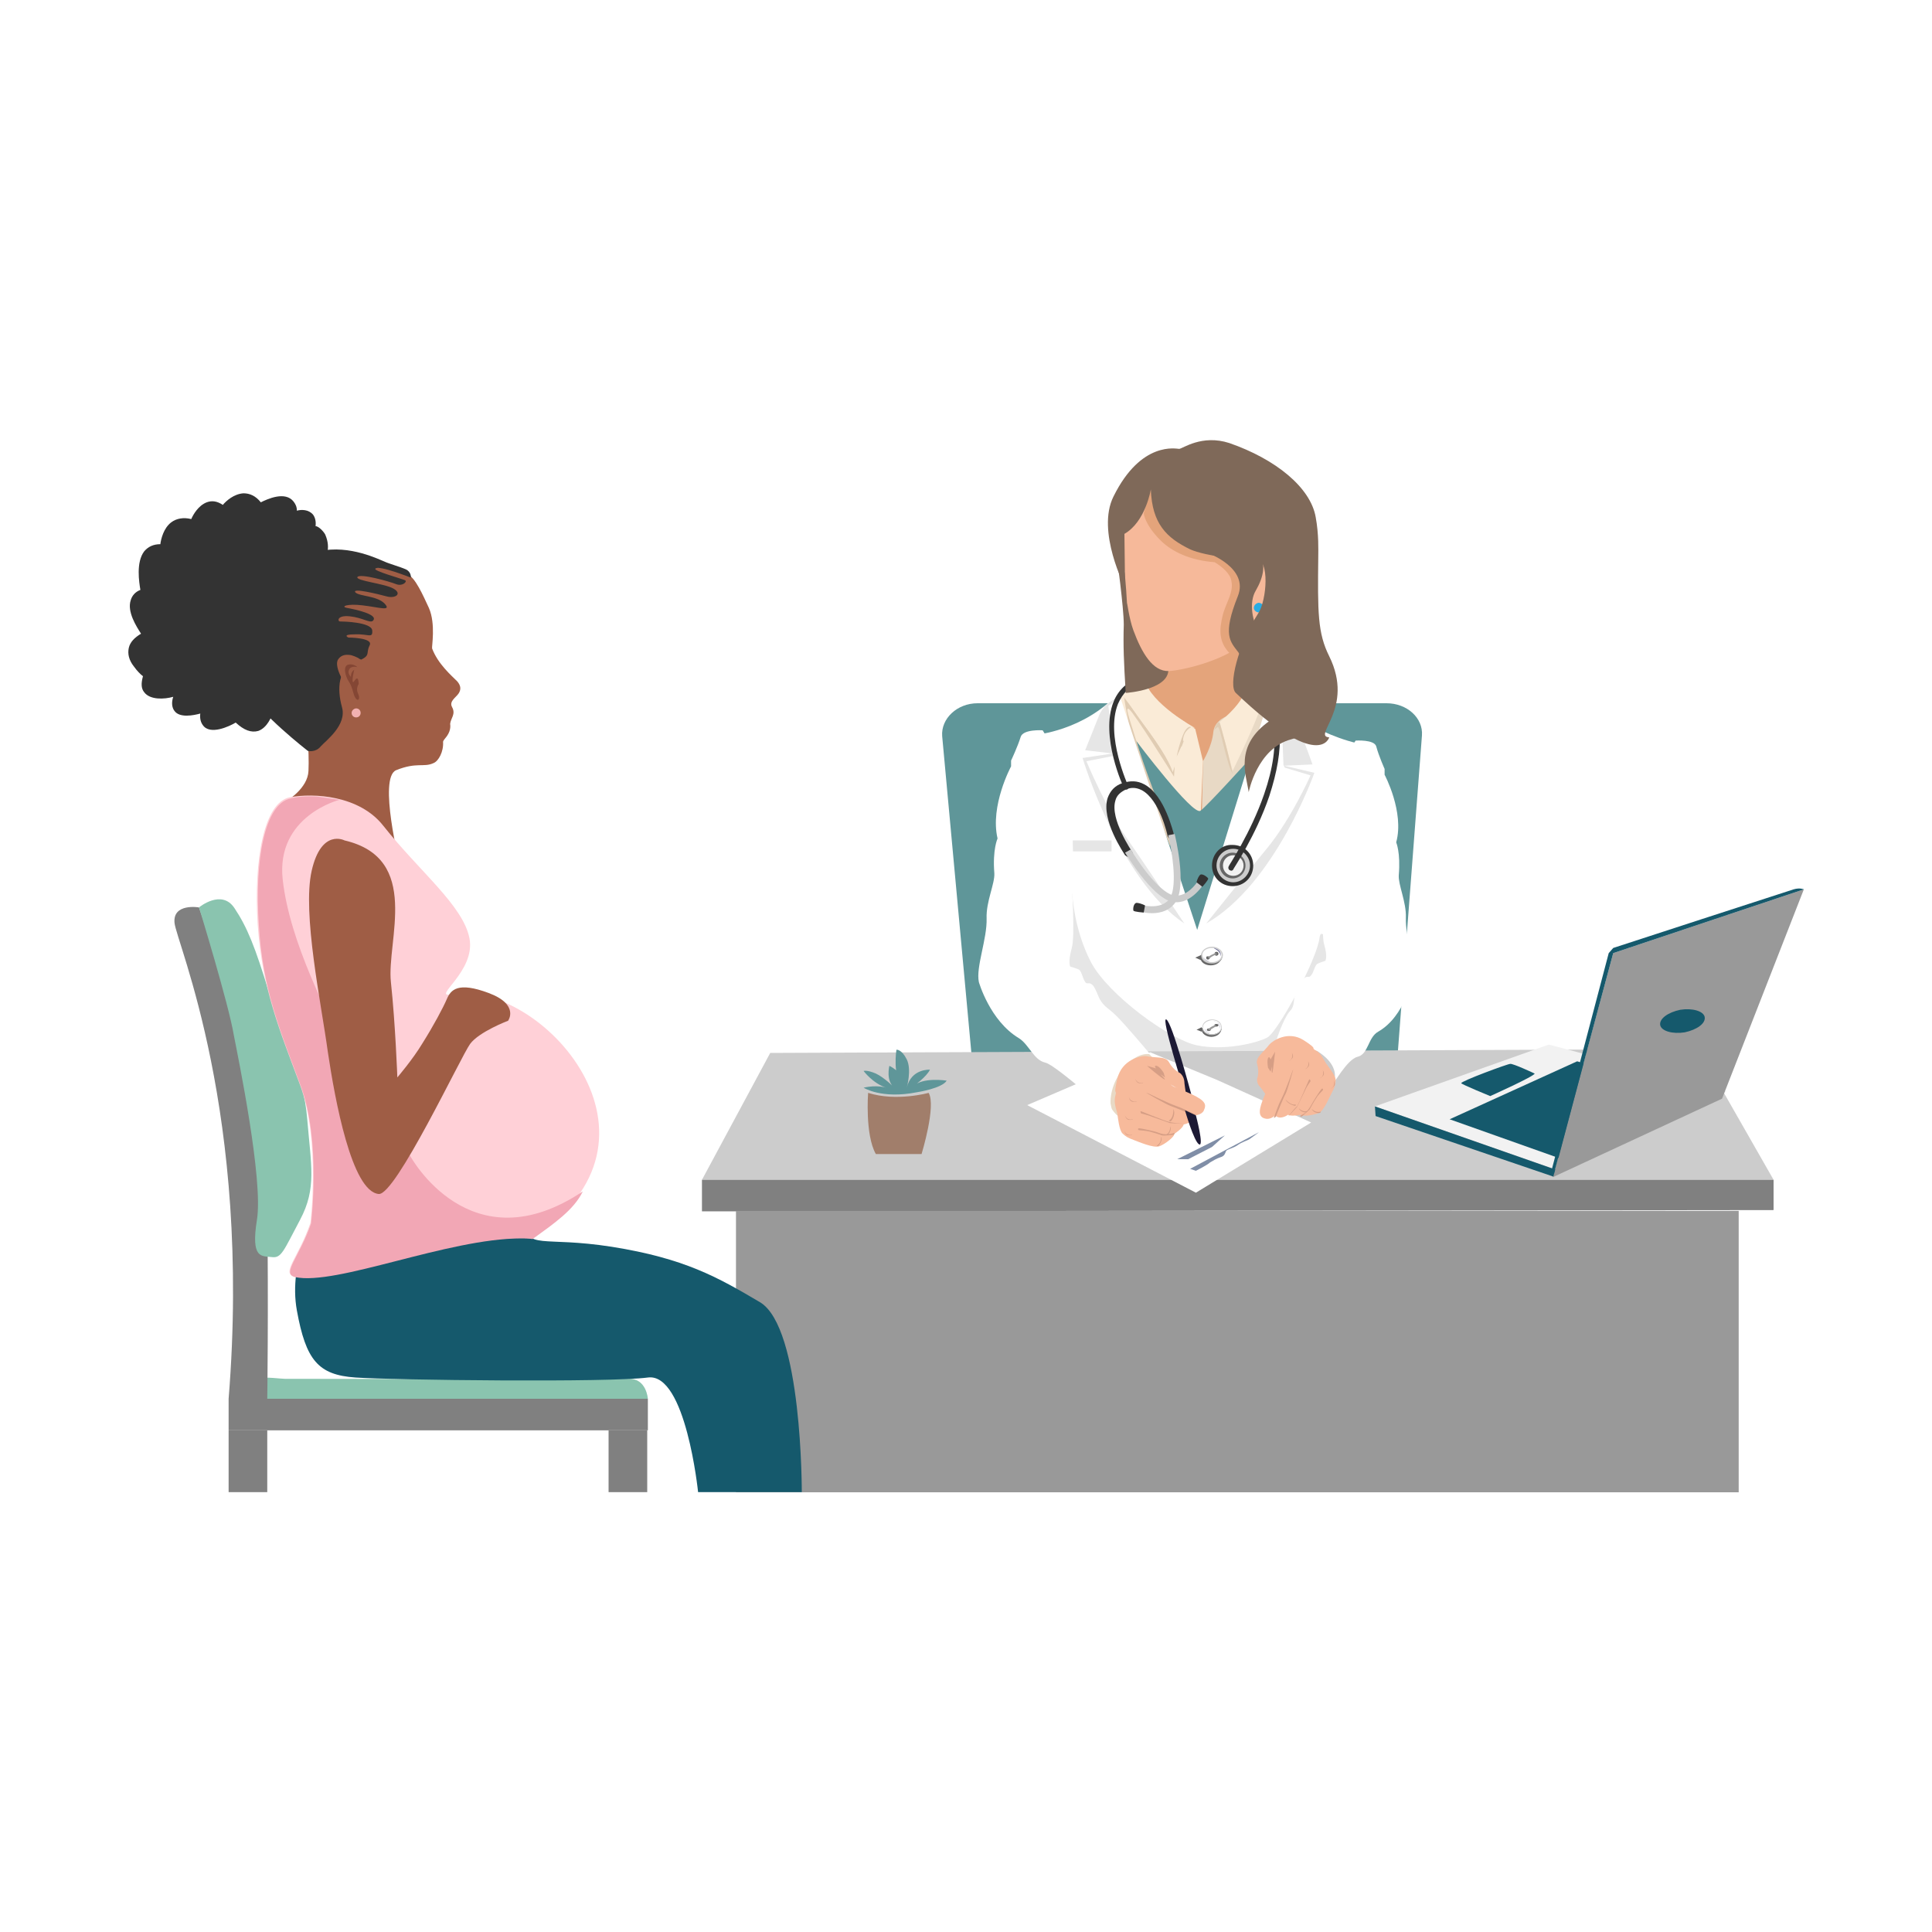 <svg xmlns="http://www.w3.org/2000/svg" xmlns:xlink="http://www.w3.org/1999/xlink" id="Layer_1" x="0px" y="0px" viewBox="0 0 300 300" style="enable-background:new 0 0 300 300;" xml:space="preserve"><style type="text/css">	.st0{fill-rule:evenodd;clip-rule:evenodd;fill:#5F9699;}	.st1{fill-rule:evenodd;clip-rule:evenodd;fill:#E4A47B;}	.st2{fill-rule:evenodd;clip-rule:evenodd;fill:#E8D9C5;}	.st3{fill-rule:evenodd;clip-rule:evenodd;fill:#FAEBD7;}	.st4{fill:#E0CCB3;}	.st5{fill-rule:evenodd;clip-rule:evenodd;fill:#E0CCB3;}	.st6{fill:#FFFFFF;}	.st7{fill:#E6E6E6;}	.st8{fill:#666666;}	.st9{fill:#808080;}	.st10{fill:#CCCCCC;}	.st11{fill:#999999;}	.st12{fill:#64648E;}	.st13{fill-rule:evenodd;clip-rule:evenodd;fill:#333333;}	.st14{fill-rule:evenodd;clip-rule:evenodd;fill:#CCCCCC;}	.st15{fill-rule:evenodd;clip-rule:evenodd;fill:#666666;}	.st16{fill-rule:evenodd;clip-rule:evenodd;fill:#F2F2F2;}	.st17{fill:#333333;}	.st18{fill:#7F6959;}	.st19{fill:#F6B99A;}	.st20{fill-rule:evenodd;clip-rule:evenodd;fill:#F6B99A;}	.st21{fill-rule:evenodd;clip-rule:evenodd;fill:#29ABE2;}	.st22{fill:#0C0C19;}	.st23{fill:#191938;}	.st24{fill:#B3B3B3;}	.st25{fill-rule:evenodd;clip-rule:evenodd;fill:#808080;}	.st26{fill-rule:evenodd;clip-rule:evenodd;fill:#FFFFFF;}	.st27{fill:#808EA7;}	.st28{fill:#E8D9C5;}	.st29{fill-rule:evenodd;clip-rule:evenodd;fill:#A17E6B;}	.st30{fill:#5F9699;}	.st31{fill:#F7BA9B;}	.st32{fill:#D69E85;}	.st33{fill:#1C1934;}	.st34{fill-rule:evenodd;clip-rule:evenodd;fill:#8AC4AF;}	.st35{fill:#F2F2F2;}	.st36{fill:#15596C;}	.st37{fill:#9F5D45;}	.st38{fill-rule:evenodd;clip-rule:evenodd;fill:#844634;}	.st39{fill-rule:evenodd;clip-rule:evenodd;fill:#F2B1B1;}	.st40{fill:#FFD0D7;}	.st41{fill:#F2A7B5;}</style><g>	<path class="st0" d="M151.8,109.2h63.5c3.2,0,5.7,2.3,5.5,5l-3.8,49.9l-66.1,0.1l-4.6-49.9C146.1,111.6,148.6,109.2,151.8,109.2z"></path>	<g>		<path class="st1" d="M178.9,105c0,0,13.1-7.1,15.3-3.2s-9.8,31.5-9.8,31.5s-5.4-6.2-8-25.5C176.3,107.7,178.7,106.1,178.9,105z"></path>		<g>			<g>				<path class="st2" d="M190.8,111.1c0,0-2.2,0.6-2.4,2.6c-0.2,2.2-1.6,4.5-1.6,4.5l-0.6,29.2c0,0,6.4-7.4,8.4-13      c2.1-5.8,5.6-23.5,5.6-23.5l-4.3-3.3L190.8,111.1z"></path>			</g>			<g>				<g>					<path class="st3" d="M193.6,105.7c0,0,0.7,2.4-4.2,6.4c0,0,1.4,5.3,2,7.6c0,0,5.8-11.7,4.7-12.2       C194.9,107.1,194,105.3,193.6,105.7z"></path>				</g>			</g>			<path class="st4" d="M188.5,113.4c0,0,0.4-0.4,0.6-0.5c0.4-0.1,1.2,5.2,2.3,7.3c0,0-0.6-3-1.4-5.8c-0.4-1.4-0.6-2.5-0.9-2.2     C188.8,112.5,188.5,113.4,188.5,113.4z"></path>			<g>				<polygon class="st3" points="185.6,145.7 186.8,118.2 185.6,113.2 176.1,106.9 171.1,110.2     "></polygon>			</g>			<path class="st0" d="M194.2,117.7c0,0-6.7,7.4-7.8,8.2c-1.2,0.8-10-10.9-10-10.9s6.2,21.1,6.9,22.6c0.7,1.6,2.4,8,2.4,8     S191.4,127.4,194.2,117.7z"></path>			<path class="st5" d="M183.7,114.9c0,0.1,0,0.1,0.1,0.2c-0.1,0.3-0.2,0.5-0.3,0.8c-0.1,0-0.1,0.1-0.1,0.1l-0.7,1.5     c0,0,0.3-1.8,0.5-2.3c1-2.9,1.8-2.3,1.8-2.3S183.8,113.4,183.7,114.9z"></path>			<path class="st5" d="M178.2,113.3c3.3,4.4,3.9,6.6,3.9,6.6l0.3-0.9l-0.1,1.6c0,0-6.3-10.1-7-10.5c-0.6-0.3-0.1,0.9,1.1,4.8     c1.1,3.7,4.1,11.9,4.8,12.7c0.1,0.8,0.3,1.7,0.7,2.5c-0.1,0.8-0.2,1.3-0.2,1.3s-3.6-9.1-5-13.6c-1.5-4.5-2.2-9.9-2.2-9.9     S175.7,110,178.2,113.3z"></path>			<g>				<g>					<path class="st3" d="M177.7,105.5c0,0-0.5-0.2-0.8-0.1c-0.4,0.2-1.8,2.4-2.8,2.3c0,0,8.3,10.8,8,12.2c0,0,1.6-7.8,2.7-7.1       c0.6,0.3,0.7,0.2,0.7,0.2S178.7,109.3,177.7,105.5z"></path>				</g>			</g>		</g>		<g>			<path class="st6" d="M197.1,108.2c0,0,6,5.4,13.6,7.2c0,0-4.7,14.1-3.9,45l1.7,24l-2.7,0.6l-19.8-0.5l-0.4-38.9l0.4,38.9     c0,0-17.5,0.3-22.5-2.2l1-29.6l-1.1-12.6c0,0,2.3-19.6-2.6-26c0,0,7.4-0.6,12.8-6.4l0.2,0.1l12.1,36.6L197.1,108.2z"></path>		</g>		<path class="st7" d="M173.2,108.5c0,0-1.7,0.7-2.5,2.5c-0.5,1.3-2.2,5.5-2.2,5.5l4.3,0.5l-4.7,0.7c0,0,5.6,18.8,15.8,25.7    c0,0-6.1-9.2-8.7-12.9c-3.5-5-6.5-12.3-6.5-12.3l4.1-0.8l0.2-0.3l-0.9-7.5c0,0,0.3-0.2,0.5-0.3    C172.8,108.9,173.2,108.5,173.2,108.5z"></path>		<path class="st7" d="M197.6,109.2c0,0,0.7,0.3,1.3,0.8c1.2,0.9,2.1,2,2.6,2.9c0.7,1.2,2.3,5.8,2.3,5.8l-4.4,0.2l4.7,1.1    c0,0-6.1,17.3-16.8,23.4c0,0,6.4-8,9.3-11.5c3.9-4.7,6.9-11.5,6.9-11.5l-4-1.2l-0.2-0.4l-0.3-7.5l0-0.6c0,0-0.4-0.3-0.4-0.4    C198.1,109.9,197.6,109.2,197.6,109.2z"></path>		<g>			<g>				<g>					<path class="st8" d="M186.4,148.7c0,0.7,0.7,1.2,1.6,1.2c0.9,0,1.6-0.5,1.6-1.2s-0.7-1.2-1.6-1.2c-0.7,0-1.3,0.3-1.5,0.8       C186.4,148.4,186.4,148.6,186.4,148.7z"></path>					<g>						<path class="st9" d="M186.6,148.5c0,0.7,0.7,1.2,1.6,1.2c0.9,0,1.6-0.5,1.6-1.2c0-0.7-0.7-1.2-1.6-1.2        C187.3,147.3,186.6,147.9,186.6,148.5z"></path>						<g>							<path class="st6" d="M186.6,148.3c0,0.7,0.7,1.2,1.6,1.2c0.9,0,1.6-0.5,1.6-1.2c0-0.7-0.7-1.2-1.6-1.2         C187.3,147.1,186.6,147.7,186.6,148.3z"></path>							<path class="st10" d="M186.5,148.3c0-0.7,0.8-1.3,1.7-1.3c0.9,0,1.7,0.6,1.7,1.3c0,0.7-0.8,1.3-1.7,1.3         C187.2,149.6,186.5,149.1,186.5,148.3z M186.7,148.3c0,0.6,0.7,1.1,1.5,1.1c0.8,0,1.5-0.5,1.5-1.1c0-0.6-0.7-1.1-1.5-1.1         C187.3,147.2,186.7,147.7,186.7,148.3z"></path>						</g>						<g>							<path class="st8" d="M187.6,148.5C187.6,148.5,187.7,148.5,187.6,148.5c0.2,0,0.3,0.1,0.3,0.1c0,0,0,0.1,0,0.1         c0,0.1-0.2,0.3-0.3,0.3c-0.2,0-0.3-0.1-0.3-0.3S187.4,148.5,187.6,148.5z"></path>							<path class="st8" d="M188.9,147.8c0.2,0,0.3,0.1,0.3,0.3s-0.2,0.3-0.3,0.3c-0.2,0-0.3-0.1-0.3-0.3S188.7,147.8,188.9,147.8z"></path>						</g>					</g>					<path class="st11" d="M189,148.2c0,0-0.1-0.2-0.3-0.2c-0.2,0.1-1,0.4-1.1,0.7c0,0,0.1,0.2,0.2,0.1       C187.8,148.8,188.6,148.2,189,148.2z"></path>				</g>				<polygon class="st8" points="185.6,148.7 186.5,149.1 186.5,148.3     "></polygon>			</g>			<g>				<path class="st12" d="M189.5,148.5c0,0,0.4-0.9-1-1.3C188.4,147.3,189.6,147.6,189.5,148.5z"></path>				<path class="st12" d="M186.8,148.4c0,0,0.2,0.7,1,0.9C187.8,149.3,187.1,149.3,186.8,148.4z"></path>			</g>		</g>		<g>			<g>				<g>					<path class="st8" d="M186.6,159.9c0,0.6,0.7,1.1,1.5,1.1c0.8,0,1.5-0.5,1.5-1.1c0-0.6-0.7-1.1-1.5-1.1c-0.6,0-1.2,0.3-1.4,0.8       C186.6,159.6,186.6,159.7,186.6,159.9z"></path>					<g>						<path class="st9" d="M186.7,159.7c0,0.6,0.7,1.1,1.5,1.1c0.8,0,1.5-0.5,1.5-1.1c0-0.6-0.7-1.1-1.5-1.1        C187.4,158.6,186.7,159.1,186.7,159.7z"></path>						<g>							<path class="st6" d="M186.7,159.5c0,0.6,0.7,1.1,1.5,1.1c0.8,0,1.5-0.5,1.5-1.1c0-0.6-0.7-1.1-1.5-1.1         C187.4,158.4,186.7,158.9,186.7,159.5z"></path>							<path class="st10" d="M186.7,159.5c0-0.7,0.7-1.2,1.5-1.2c0.9,0,1.5,0.5,1.5,1.2c0,0.7-0.7,1.2-1.5,1.2         C187.3,160.7,186.7,160.2,186.7,159.5z M186.8,159.5c0,0.6,0.6,1.1,1.4,1.1c0.8,0,1.4-0.5,1.4-1.1c0-0.6-0.6-1.1-1.4-1.1         C187.4,158.5,186.8,158.9,186.8,159.5z"></path>						</g>						<g>							<path class="st8" d="M187.7,159.7C187.7,159.7,187.7,159.7,187.7,159.7c0.2,0,0.2,0.1,0.3,0.1c0,0,0,0.1,0,0.1         c0,0.1-0.1,0.2-0.3,0.2c-0.2,0-0.3-0.1-0.3-0.2C187.4,159.8,187.5,159.7,187.7,159.7z"></path>							<path class="st8" d="M188.9,159c0.2,0,0.3,0.1,0.3,0.2c0,0.1-0.1,0.2-0.3,0.2c-0.2,0-0.3-0.1-0.3-0.2         C188.5,159.1,188.7,159,188.9,159z"></path>						</g>					</g>					<path class="st11" d="M188.9,159.4c0,0-0.1-0.2-0.2-0.2c-0.2,0-1,0.4-1.1,0.7c0,0,0.1,0.2,0.1,0.1       C187.9,160,188.6,159.4,188.9,159.4z"></path>				</g>				<polygon class="st8" points="185.8,159.9 186.6,160.2 186.6,159.5     "></polygon>			</g>			<g>				<path class="st12" d="M189.4,159.7c0,0,0.3-0.8-1-1.2C188.5,158.5,189.5,158.8,189.4,159.7z"></path>				<path class="st12" d="M187,159.6c0,0,0.2,0.7,0.9,0.8C187.9,160.4,187.2,160.4,187,159.6z"></path>			</g>		</g>		<rect x="163.9" y="130.5" class="st7" width="8.7" height="1.7"></rect>		<g>			<g>				<path class="st13" d="M188.2,134.4c0,1.8,1.4,3.2,3.2,3.2c1.8,0,3.2-1.4,3.2-3.2c0-1.8-1.4-3.2-3.2-3.2      C189.6,131.1,188.2,132.6,188.2,134.4z"></path>				<path class="st14" d="M188.9,134.4c0,1.4,1.2,2.6,2.6,2.6s2.6-1.2,2.6-2.6c0-1.4-1.2-2.6-2.6-2.6S188.9,132.9,188.9,134.4z"></path>				<path class="st15" d="M189.4,134.4c0,1.1,0.9,2,2,2c1.1,0,2-0.9,2-2s-0.9-2-2-2C190.3,132.4,189.4,133.3,189.4,134.4z"></path>				<path class="st16" d="M189.9,134.4c0,0.9,0.7,1.6,1.6,1.6c0.9,0,1.6-0.7,1.6-1.6c0-0.9-0.7-1.6-1.6-1.6      C190.6,132.8,189.9,133.5,189.9,134.4z"></path>			</g>			<path class="st17" d="M191.2,135.2c0.1,0,0.3-0.1,0.3-0.2c0-0.1,3.5-5.2,5.6-11.4c1.2-3.7,1.8-7,1.6-9.9     c-0.3-3.7-1.7-6.6-4.2-8.8c-0.2-0.1-0.4-0.1-0.6,0c-0.1,0.2-0.1,0.4,0,0.6c4.3,3.8,5.2,9.7,2.4,17.8c-2.1,6.1-5.5,11.1-5.5,11.2     c-0.1,0.2-0.1,0.4,0.1,0.6C191.1,135.2,191.2,135.2,191.2,135.2z"></path>			<path class="st17" d="M174.8,122.6c0.1,0,0.1,0,0.2,0c0.2-0.1,0.3-0.3,0.2-0.5c0-0.1-3.6-7.8-1.6-12.8c0.7-1.6,1.8-2.8,3.6-3.5     c0.2-0.1,0.3-0.3,0.2-0.5c-0.1-0.2-0.3-0.3-0.5-0.2c-1.9,0.8-3.3,2.1-4,3.9c-2.1,5.3,1.5,13.2,1.7,13.5     C174.5,122.5,174.6,122.6,174.8,122.6z"></path>			<g>				<path class="st17" d="M175.4,133.1c0.1,0,0.2,0,0.3-0.1c0.2-0.2,0.3-0.5,0.1-0.7c0-0.1-3.5-5.1-2.6-8c0.2-0.8,0.8-1.3,1.6-1.7      c0.9-0.4,1.7-0.3,2.5,0.1c2.8,1.5,4,7,4,7.1c0.1,0.3,0.3,0.5,0.6,0.4c0.3-0.1,0.5-0.3,0.4-0.6c-0.1-0.2-1.4-6.1-4.6-7.8      c-1.1-0.6-2.2-0.6-3.4-0.2c-1.2,0.4-1.9,1.2-2.3,2.3c-1.1,3.4,2.6,8.7,2.7,8.9C175.1,133.1,175.3,133.1,175.4,133.1z"></path>				<g>					<path class="st10" d="M178.9,141.8c1.3,0,2.8-0.4,3.7-1.8c1.7-2.7-0.1-10.1-0.2-10.5l-1,0.2c0.5,2,1.5,7.7,0.3,9.7       c-1.3,2.2-5,1-5,1l-0.3,1C176.5,141.4,177.6,141.8,178.9,141.8z"></path>					<path class="st13" d="M177.8,140.6l-0.2,1.1c0,0-1.5-0.1-1.6-0.3c-0.1-0.2,0-1.3,0.6-1.2C177.3,140.3,177.8,140.6,177.8,140.6z       "></path>				</g>				<g>					<path class="st10" d="M182.7,140.1c2.7,0,4.5-3.3,4.6-3.4l-0.9-0.5c0,0-1.8,3.4-4.3,2.8c-2.2-0.6-5.5-5.3-6.5-7.1l-0.9,0.5       c0.2,0.3,4.1,6.8,7.2,7.6C182.2,140,182.4,140.1,182.7,140.1z"></path>					<path class="st13" d="M185.8,137l0.9,0.7c0,0,1-1.1,0.9-1.3c-0.1-0.2-1-0.9-1.3-0.5C185.9,136.4,185.8,137,185.8,137z"></path>				</g>			</g>		</g>		<g>			<path class="st18" d="M173.4,86.3c0,0,1.1,8,1.1,10.7c-0.1,3.2,0,5.7,0.3,10.6c0,0,7.7-0.5,6.5-4.4     C179.9,99.3,173.4,86.3,173.4,86.3z"></path>			<path class="st19" d="M195.3,85.6c0,0,1.4,4.6,0.6,8.4c-0.3,1.3-1.6,4.4-2.2,5.2c-2.5,3.1-9.9,4.9-12.2,5     c-2.5,0.1-4.2-2.8-5.5-6.3c-0.7-1.9-1-4.6-1-4.2c-0.3-5.8-1-9.5-1-10.7c0-1.2-0.4-9.7,10.4-10.2     C194.8,72.3,195.2,81.4,195.3,85.6z"></path>			<g>				<g>					<path class="st20" d="M194.7,87.2c0.9-0.9,3.4,0,2.5,2.1c-1.1,2.6-0.5,5.2-1.8,5.2C194,94.5,192.8,87.8,194.7,87.2z"></path>				</g>			</g>			<path class="st21" d="M194.7,94.4c0,0.4,0.4,0.7,0.8,0.7c0.4,0,0.7-0.4,0.7-0.8c0-0.4-0.4-0.7-0.8-0.7     C195,93.7,194.7,94,194.7,94.4z"></path>			<path class="st1" d="M178.7,76c1,5.2,17.1,10.9,17.1,10.9c-1.6,0.2-3.1,0.4-4.4,0.4c0.8,0.7,1.5,1.6,1.9,2.7     c0.7,2.1-1.3,5.2-1.8,6.7c-0.5,1.4,1.5,4.2,1.5,4.2l-0.3,1.8c-4.1-2.2-3.2-5.4-2.9-6.9c0.5-2.3,2-3.9,1.3-6     c-0.4-1.1-1.8-2.1-2.5-2.5c-3.8-0.3-6.6-1.6-8.4-3.4c-2.5-2.5-2.6-4.2-2.6-4.2L178.7,76z"></path>			<path class="st18" d="M197.2,111.9c2.6-1.8-2.1-2.3-3.3-4c-1.6-2.3-0.5-5.1-1.6-6.6c-1.3-1.7-2.5-2.7-0.1-8.7     c1.8-4.4-4.6-6.7-4.6-6.7s4.6-1.9,7-0.5c2.5,1.5,1.5,4.4,0.4,6.3c-1.1,1.8-0.6,5,0.8,6.9c1.4,1.9,2.5,4.7,2.9,6.3     c0.5,1.7,7.1,8.6,1.8,9.9c-5.3,1.4-6.6,8.2-6.6,8.2C193.5,120.3,191.6,115.8,197.2,111.9z"></path>			<path class="st18" d="M178.7,76c0,0-0.8,5-4.1,6.9l0.1,8.3c0,0-4.5-8.7-1.8-14.1c4.3-8.7,9.8-7.4,10.2-7.4c0.5,0,3.5-2.3,7.8-0.9     c7.2,2.5,12.6,6.9,13.4,11.5c0.5,2.7,0.4,5.1,0.4,6.1c-0.1,8.7-0.1,11.9,1.7,15.5c4,8.1-2.7,12.4,0,12.6c0,0-1.5,5.5-14.5-6.9     c-1.2-1.1,0.3-7.4,3.5-12.4c1.3-2,1.8-8.4-0.4-8.4c-2.4,0.1-7.7-0.4-10.2-1.5C181.1,83.5,178.9,81.3,178.7,76z"></path>		</g>		<path class="st7" d="M166.5,138.7c0,0,0.2,5.5,2.9,10.7c2.7,5.1,12.2,12,16.4,12.9s9.3-0.3,11-1.2c1.7-1,7.7-12.1,8.1-15.5    c0.4-3.5,6,9.5,1.7,12.8s-11.4,7-11.4,7l-20.6-1.7c0,0-9.3-10-9.4-12.6S166.5,138.7,166.5,138.7z"></path>	</g>	<g>		<g>			<g>				<path class="st8" d="M192.7,170.1c0,0.6,0.7,1.1,1.5,1.1c0.8,0,1.5-0.5,1.5-1.1c0-0.6-0.7-1.1-1.5-1.1c-0.6,0-1.2,0.3-1.4,0.8      C192.7,169.8,192.7,169.9,192.7,170.1z"></path>				<g>					<path class="st9" d="M192.9,169.9c0,0.6,0.7,1.1,1.5,1.1c0.8,0,1.5-0.5,1.5-1.1c0-0.6-0.7-1.1-1.5-1.1       C193.5,168.8,192.9,169.3,192.9,169.9z"></path>					<g>						<path class="st6" d="M192.9,169.7c0,0.6,0.7,1.1,1.5,1.1c0.8,0,1.5-0.5,1.5-1.1s-0.7-1.1-1.5-1.1        C193.5,168.6,192.9,169.1,192.9,169.7z"></path>						<path class="st10" d="M192.8,169.7c0-0.7,0.7-1.2,1.5-1.2c0.9,0,1.5,0.5,1.5,1.2c0,0.7-0.7,1.2-1.5,1.2        C193.5,170.9,192.8,170.4,192.8,169.7z M193,169.7c0,0.6,0.6,1.1,1.4,1.1c0.8,0,1.4-0.5,1.4-1.1c0-0.6-0.6-1.1-1.4-1.1        C193.6,168.7,193,169.2,193,169.7z"></path>					</g>					<path class="st22" d="M193.5,170.1c0,0.1,0.1,0.2,0.3,0.2s0.3-0.1,0.3-0.2c0-0.1-0.1-0.2-0.3-0.2S193.5,170,193.5,170.1z"></path>					<path class="st23" d="M193.7,170.1c0,0.1,0.1,0.2,0.2,0.2c0.1,0,0.2-0.1,0.2-0.2c0-0.1-0.1-0.2-0.2-0.2       C193.8,169.9,193.7,170,193.7,170.1z"></path>					<path class="st22" d="M194.7,169.5c0,0.1,0.1,0.2,0.3,0.2c0.2,0,0.3-0.1,0.3-0.2c0-0.1-0.1-0.2-0.3-0.2       C194.8,169.2,194.7,169.3,194.7,169.5z"></path>					<path class="st23" d="M194.8,169.5c0,0.1,0.1,0.2,0.3,0.2c0.1,0,0.3-0.1,0.3-0.2c0-0.1-0.1-0.2-0.3-0.2       C194.9,169.3,194.8,169.4,194.8,169.5z"></path>				</g>				<path class="st11" d="M195.1,169.6c0,0-0.1-0.2-0.2-0.2c-0.2,0-1,0.4-1.1,0.7c0,0,0.1,0.2,0.1,0.1      C194,170.2,194.7,169.6,195.1,169.6z"></path>			</g>			<polygon class="st8" points="192,170.1 192.8,170.4 192.8,169.7    "></polygon>		</g>		<g>			<path class="st12" d="M195.6,169.9c0,0,0.3-0.8-1-1.2C194.6,168.8,195.7,169,195.6,169.9z"></path>			<path class="st12" d="M193.1,169.8c0,0,0.2,0.7,0.9,0.8C194,170.7,193.3,170.6,193.1,169.8z"></path>		</g>	</g>	<g>		<g>			<g>				<path class="st8" d="M192.9,179c0,0.6,0.7,1.1,1.5,1.1c0.8,0,1.5-0.5,1.5-1.1c0-0.6-0.7-1.1-1.5-1.1c-0.6,0-1.2,0.3-1.4,0.8      C192.9,178.7,192.9,178.8,192.9,179z"></path>				<g>					<path class="st9" d="M193,178.8c0,0.6,0.7,1.1,1.5,1.1c0.8,0,1.5-0.5,1.5-1.1c0-0.6-0.7-1.1-1.5-1.1       C193.7,177.7,193,178.2,193,178.8z"></path>					<g>						<path class="st6" d="M193,178.6c0,0.6,0.7,1.1,1.5,1.1c0.8,0,1.5-0.5,1.5-1.1c0-0.6-0.7-1.1-1.5-1.1        C193.7,177.5,193,178,193,178.6z"></path>						<path class="st10" d="M193,178.6c0-0.7,0.7-1.2,1.5-1.2c0.9,0,1.5,0.5,1.5,1.2c0,0.7-0.7,1.2-1.5,1.2        C193.7,179.8,193,179.3,193,178.6z M193.1,178.6c0,0.6,0.6,1.1,1.4,1.1c0.8,0,1.4-0.5,1.4-1.1c0-0.6-0.6-1.1-1.4-1.1        C193.7,177.6,193.1,178,193.1,178.6z"></path>					</g>					<path class="st22" d="M193.7,179c0,0.1,0.1,0.2,0.3,0.2c0.2,0,0.3-0.1,0.3-0.2c0-0.1-0.1-0.2-0.3-0.2       C193.8,178.8,193.7,178.9,193.7,179z"></path>					<path class="st23" d="M193.8,179c0,0.1,0.1,0.2,0.2,0.2c0.1,0,0.2-0.1,0.2-0.2c0-0.1-0.1-0.2-0.2-0.2       C193.9,178.8,193.8,178.9,193.8,179z"></path>					<path class="st22" d="M194.8,178.4c0,0.1,0.1,0.2,0.3,0.2c0.2,0,0.3-0.1,0.3-0.2c0-0.1-0.1-0.2-0.3-0.2       C195,178.1,194.8,178.2,194.8,178.4z"></path>					<path class="st23" d="M194.9,178.4c0,0.1,0.1,0.2,0.3,0.2c0.1,0,0.3-0.1,0.3-0.2c0-0.1-0.1-0.2-0.3-0.2       C195.1,178.2,194.9,178.3,194.9,178.4z"></path>				</g>				<path class="st11" d="M195.2,178.5c0,0-0.1-0.2-0.2-0.2c-0.2,0-1,0.4-1.1,0.7c0,0,0.1,0.2,0.1,0.1      C194.2,179.1,194.9,178.5,195.2,178.5z"></path>			</g>			<polygon class="st8" points="192.1,179 192.9,179.3 192.9,178.6    "></polygon>		</g>		<g>			<path class="st12" d="M195.7,178.8c0,0,0.3-0.8-1-1.2C194.8,177.6,195.9,177.9,195.7,178.8z"></path>			<path class="st12" d="M193.3,178.7c0,0,0.2,0.7,0.9,0.8C194.2,179.5,193.5,179.5,193.3,178.7z"></path>		</g>	</g>	<rect x="202.2" y="166.7" class="st24" width="11.7" height="1.8"></rect>	<g>		<polygon class="st14" points="109,183.2 275.4,183.2 263.8,162.9 119.6,163.5   "></polygon>		<polygon class="st25" points="109,188.1 275.4,187.9 275.4,183.2 109,183.2   "></polygon>					<rect x="114.3" y="188" transform="matrix(-1 -1.224647e-16 1.224647e-16 -1 384.283 419.723)" class="st11" width="155.7" height="43.7"></rect>	</g>	<g>		<polygon class="st26" points="189,167.7 203.6,174.3 185.7,185.2 159.5,171.6 178.6,163.4   "></polygon>		<polygon class="st27" points="184.5,180 188.2,178.1 190.2,176.3 182.8,180   "></polygon>		<path class="st27" d="M185.7,181.8l-0.9-0.3l10.7-5.7c0,0-1.2,0.9-1.5,1.1c-0.3,0.2-1.1,0.4-1.8,0.9c-0.7,0.5-1.5,0.6-1.8,0.9    c-0.2,0.4-0.2,0.8-0.9,1c-0.6,0.2-1.1,0.5-1.6,0.8C187.5,180.9,185.7,181.8,185.7,181.8z"></path>	</g>	<path class="st28" d="M174.5,165.6c1.7-1.6,2.7-2.2,3.3-2.2c0.2,0,0.4,0,0.4,0l0,0l1.1,1.2l-0.1,0c-0.1,0-6.2,2.3-4.4,9l0,0.2   l-0.2-0.1c0,0-0.4-0.2-1.1-0.5c-0.3-0.2-0.8-0.9-0.8-0.9l0,0l0,0C172.4,171.8,171.6,168.2,174.5,165.6z"></path>	<g>		<path class="st29" d="M143.1,179.2c0,0,2.3-7.5,1.1-9.5c0,0-5,1.4-9.4,0c0,0-0.5,6.5,1.2,9.5H143.1z"></path>		<path class="st30" d="M142.4,169.6c0,0,3.9-0.6,4.6-1.8c0,0-3.8-0.6-5.2,0.9c0,0,2.1-1.5,2.6-2.6c0,0-2.9-0.2-3.6,2.8    c0,0,0.8-2.8,0-4.4s-1.6-1.5-1.6-1.5s-0.7,4.2,1.1,5.9c0,0,0.5-2-2.2-3.4c0,0-0.6,2.4,0.8,3.4c0,0-1.6-1.6-2.9-2.2    c-1.4-0.6-1.9-0.4-1.9-0.4s1.4,1.9,3.5,2.6c0,0-1.4-0.5-3.5,0C134.1,168.9,136.9,170.7,142.4,169.6z"></path>	</g>	<g>		<g>			<path class="st6" d="M210.5,115c0,0,2.9-0.2,3.2,0.9c0.4,1.5,1.3,3.5,1.3,3.5l0,0.9c0,0,3.1,5.8,1.8,10.5c0,0,0.7,1.6,0.4,5.1     c-0.1,1.5,1.2,4.2,1.1,6.6c-0.1,3,1.5,7.1,1,9.3c0,0-1.1,6-5.3,8.4c-1.6,0.9-1.5,3.5-3.2,3.9c-1.7,0.4-3.9,4.7-3.6,3.7     c1-3.9-6-6.8-9-6.3c0,0,1.1-3.4,2.1-4.5c0.9-0.9,0.4-2,1-3c0.3-0.5,0.6-1.5,1.1-2c0.7-0.7,0.8,0.1,1.3-0.7     c0.3-0.4,0.4-1.2,0.8-1.6c0.3-0.2,1.3-0.5,1.3-0.5s0.4-0.6-0.2-2.6c-0.5-1.8,0.2-9.4,0.2-9.4S204.3,123.8,210.5,115z"></path>		</g>		<g>			<g>				<path class="st31" d="M195.2,167.5c0,0,0.4-0.9,0-2.3c-0.3-1,1-1.8,1.9-3c0.5-0.6,2.9-2.2,5.3-0.7c2.5,1.6,1,1.1,1.9,1.6      c0.9,0.5,1.2,1.4,1.6,2c0.4,0.6,1.5,1.9,1.5,2.6c0,0.7-0.1,1-0.5,1.8c-0.4,0.7-1.3,3-2.1,3.3c-0.8,0.4-2.7,0.6-2.8,0.3      c0,0-1.5,0.3-2,0c0,0-1.2,0.9-2,0.1c0,0-0.7,0.7-1.5,0.5c-0.5-0.1-1.1-0.4-0.8-1.7c0.3-1.3,1.3-3.3,1.5-4      c0.2-0.8,0.2-2.9,0.3-2.6c0.3,2-1,4.5-1,4.5s-0.7-1-0.9-1.2C195.1,168.2,195.2,167.5,195.2,167.5z"></path>			</g>			<path class="st32" d="M200.8,166.1c0,0-0.9,3.3-1.2,3.8c-0.3,0.5-1.5,3.5-1.5,3.5l-0.1,0.1l-0.2,0.1c0,0,0.7-2.1,1.1-2.8     C199.9,168.8,200.7,166.1,200.8,166.1z"></path>			<path class="st32" d="M200,173.4l0.1-0.1l1.3-1.4l1.5-3.1c0,0,0.5-0.8,0.6-0.9c0,0-0.1-0.6-0.3-0.1c-0.2,0.5-1.5,3.5-1.8,4     C201,172.1,200,173.4,200,173.4z"></path>			<path class="st32" d="M201.8,173.3l0.3,0.1c0,0,1.2-1,1.3-1.2c0.1-0.2,0.7-1.3,1-1.7c0.2-0.4,0.9-1.1,1-1.2     c0.1-0.1,0-0.4-0.2-0.2c-0.2,0.2-1.4,2.1-1.6,2.5c-0.2,0.4-0.6,0.9-0.9,1.2C202.4,173,201.8,173.3,201.8,173.3z"></path>			<path class="st32" d="M199.6,170.7c0,0,0.8,1,1.6,0.8c0,0,0,0.3-0.1,0.2C200.9,171.7,199.9,171.4,199.6,170.7z"></path>			<path class="st32" d="M201.7,172.1c0,0,0.6,0.7,1.3,0.4c0,0,0,0.2-0.2,0.2C202.8,172.8,201.9,172.7,201.7,172.1z"></path>			<path class="st32" d="M203.7,172.2c0,0,0.6,0.7,1.4,0.4c0,0,0,0.2-0.2,0.2C204.8,172.9,203.9,172.8,203.7,172.2z"></path>			<path class="st32" d="M205.4,166.2c0,0,0.4,0.5,0,0.9c-0.4,0.4-0.4,0.3-0.4,0.3S205.7,167.1,205.4,166.2z"></path>			<path class="st32" d="M203.1,164.8c0,0,0.4,0.5,0,0.9c-0.4,0.4-0.4,0.3-0.4,0.3S203.4,165.6,203.1,164.8z"></path>			<path class="st32" d="M200.6,163.5c0,0,0.4,0.5,0,0.9c-0.4,0.4-0.4,0.3-0.4,0.3S200.9,164.4,200.6,163.5z"></path>			<path class="st32" d="M207.1,167.8c0,0,0.4,0.5,0,0.9c-0.4,0.4-0.4,0.3-0.4,0.3S207.4,168.7,207.1,167.8z"></path>			<path class="st32" d="M196.9,165.8c0,0-0.2-1.1,0-1.5c0.2-0.4,0.4,0.2,0.4,0.2l0.7-1.2c0,0-0.3,2.8-0.4,3.2     c-0.2,0.4-0.1-0.9-0.1-0.9l-0.2,0.8L196.9,165.8z"></path>		</g>	</g>	<g>		<g>			<path class="st6" d="M161.9,113.4c0,0-3-0.2-3.4,1c-0.5,1.6-1.5,3.7-1.5,3.7l0,0.9c0,0-3.3,6.1-2.1,11.2c0,0-0.8,1.7-0.5,5.4     c0.1,1.6-1.3,4.4-1.2,7c0.1,3.2-1.7,7.6-1.2,9.9c0,0,1.7,6,6.2,8.7c1.6,1,2.3,3.4,4.1,3.8c1.8,0.4,10.5,8.6,10.3,7.5     c-1-4.1,2.9-9.3,6-8.8c0,0-4.2-5-5.4-6.1c-0.9-0.9-1.8-1.3-2.4-2.4c-0.3-0.5-0.6-1.6-1.1-2.2c-0.7-0.7-0.9,0.1-1.3-0.7     c-0.3-0.5-0.4-1.3-0.8-1.7c-0.3-0.2-1.4-0.5-1.4-0.5s-0.4-0.6,0.2-2.8c0.6-1.9,0-10.1,0-10.1S168.1,122.8,161.9,113.4z"></path>		</g>		<path class="st33" d="M185,170c0,0-3-11.3-3.9-11.7c-0.9-0.5,2.8,11.2,2.8,11.2L185,170z"></path>		<g>			<g>				<path class="st31" d="M183.2,166.6c0,0-1-0.4-1.7-1.7c-0.5-0.9-2.1-0.6-3.5-0.9c-0.8-0.1-3.8,0.5-4.5,3.5c-0.7,3,0,1.5-0.3,2.6      c-0.3,1.1,0.1,2,0.3,2.8c0.1,0.8,0.3,2.6,0.8,3.1c0.5,0.5,0.9,0.7,1.7,1c0.8,0.3,3.1,1.3,4,1c0.9-0.3,2.5-1.6,2.3-1.9      c0,0,1.4-0.9,1.5-1.5c0,0,1.5-0.2,1.6-1.4c0,0,1.1,0,1.5-0.7c0.2-0.5,0.6-1.1-0.6-1.9c-1.2-0.8-3.3-1.5-4.1-1.9      c-0.7-0.4-2.3-2-2.1-1.8c1.2,1.7,4,2.6,4,2.6s-0.2-1.3-0.2-1.6C183.8,167,183.2,166.6,183.2,166.6z"></path>			</g>			<path class="st32" d="M178,169.7c0,0,3.1,1.8,3.7,2c0.6,0.2,3.7,1.5,3.7,1.5l0.1,0l0.2-0.1c0,0-2-1-2.9-1.3     C180.6,171,178.1,169.6,178,169.7z"></path>			<path class="st32" d="M183.9,174.5l-0.2,0l-2-0.1l-3.4-1.2c0,0-1-0.3-1.1-0.3c0,0-0.3-0.5,0.1-0.3c0.5,0.2,3.7,1.5,4.2,1.6     C182.2,174.4,183.9,174.5,183.9,174.5z"></path>			<path class="st32" d="M182.4,175.9l-0.1,0.3c0,0-1.6,0.2-1.9,0.1c-0.2-0.1-1.5-0.5-1.9-0.6c-0.4-0.1-1.5-0.2-1.6-0.2     c-0.2,0-0.3-0.3,0-0.3c0.3,0,2.6,0.5,3,0.7c0.5,0.2,1.1,0.3,1.6,0.2C181.8,176.1,182.4,175.9,182.4,175.9z"></path>			<path class="st32" d="M182.2,172.2c0,0,0.1,1.4-0.7,1.8c0,0,0.2,0.2,0.3,0.1C182,174,182.6,173,182.2,172.2z"></path>			<path class="st32" d="M181.7,174.9c0,0,0.1,1-0.7,1.3c0,0,0.2,0.1,0.3,0C181.4,176.2,182,175.5,181.7,174.9z"></path>			<path class="st32" d="M180.3,176.5c0,0,0.1,1-0.7,1.4c0,0,0.2,0.1,0.3,0C180,177.8,180.6,177,180.3,176.5z"></path>			<path class="st32" d="M174.7,173.2c0,0,0.1,0.7,0.7,0.7c0.6,0,0.5-0.1,0.5-0.1S175,174.1,174.7,173.2z"></path>			<path class="st32" d="M175.3,170.4c0,0,0.1,0.7,0.7,0.7c0.6,0,0.5-0.1,0.5-0.1S175.7,171.3,175.3,170.4z"></path>			<path class="st32" d="M176.3,167.5c0,0,0.1,0.7,0.7,0.7c0.6,0,0.5-0.1,0.5-0.1S176.6,168.4,176.3,167.5z"></path>			<path class="st32" d="M174.6,175.6c0,0,0.1,0.7,0.7,0.7c0.6,0,0.5-0.1,0.5-0.1S174.9,176.5,174.6,175.6z"></path>			<path class="st32" d="M180.7,166.6c0,0-0.6-1-1.1-1.1c-0.5-0.1-0.1,0.4-0.1,0.4l-1.4-0.4c0,0,2.2,1.9,2.7,2.1     c0.4,0.2-0.6-0.8-0.6-0.8l0.7,0.5L180.7,166.6z"></path>		</g>		<path class="st33" d="M185.7,173.2c0,0,1.3,4.9,0.5,4.5c-0.8-0.4-2.2-5.3-2.2-5.3L185.7,173.2z"></path>	</g>	<g>		<g>			<rect x="35.5" y="217.2" class="st9" width="65.1" height="4.9"></rect>			<rect x="35.5" y="222.1" class="st9" width="6" height="9.6"></rect>			<rect x="94.5" y="222.1" class="st9" width="6" height="9.6"></rect>		</g>		<path class="st34" d="M100.6,217.2c0,0-0.2-3.2-3-3.1c-2.8,0.1-52.1,0-53.4,0c-1.4,0-7.6-1.3-8.6,3.1H100.6z"></path>		<path class="st9" d="M30.9,140.9c0,0-4.1-0.7-3.8,2.4c0.3,3.1,12,29.4,8.4,73.9h6c0,0,0.2-13.2,0-30.3S30.9,140.9,30.9,140.9z"></path>		<path class="st34" d="M30.9,140.9c0,0,3.5-2.9,5.5,0.1c2,3,3.2,6,5.4,13.2c2.2,7.2,5.3,12.2,5.9,19.5c0.6,7.3,1.5,10.8-1.1,15.7    s-2.9,6-4.4,5.8s-3.3,0.4-2.3-5.8s-2.9-25.1-3.6-28.7C35.5,155.9,30.9,140.9,30.9,140.9z"></path>	</g>	<g>		<g>			<polygon class="st35" points="240.5,162.2 213.5,171.8 241.8,181.7 268.1,169.5    "></polygon>			<polygon class="st11" points="241.1,182.8 250.5,148 280.1,138.1 267.4,170.6    "></polygon>			<polygon class="st36" points="213.5,171.8 213.6,173.3 241.2,182.7 241.5,181.6    "></polygon>			<path class="st36" d="M257.8,159.2c0.2,0.9,1.9,1.4,3.8,1.1c1.9-0.4,3.3-1.4,3.1-2.4c-0.2-0.9-1.9-1.4-3.8-1.1     C259,157.2,257.6,158.2,257.8,159.2z"></path>			<polygon class="st36" points="245.9,165.1 244.9,164.8 225.1,173.8 242,179.8    "></polygon>			<path class="st36" d="M238.3,166.7c0,0-3.4-1.6-3.8-1.5c-0.4,0-7.7,2.7-7.6,3c0.1,0.2,4.5,2,4.5,2S238.3,167.1,238.3,166.7z"></path>		</g>		<path class="st36" d="M280.1,138.1c0,0-0.6-0.3-1.6,0c-1,0.3-28,9.1-28,9.1l-0.7,0.8l-9,34.2h0.5l9.2-34.2L280.1,138.1z"></path>	</g>	<g>		<path class="st36" d="M49.1,188.5c0,0-4.4,7.3-3,15c1.4,7.7,3.3,10,9.1,10.4c5.8,0.4,39.5,0.8,45.4,0c5.9-0.8,7.8,17.8,7.8,17.8    l16.1,0c0,0,0.1-25.6-6.5-29.5c-6.6-3.9-11.7-6.8-23-8.6c-10.9-1.7-13.1,0.6-13.8-4C81.1,189.6,64.3,195.1,49.1,188.5z"></path>		<g>			<g>				<path class="st37" d="M62.1,134.3c0,0-3.4-13.5-0.6-14.7c3.2-1.3,4.3-0.4,5.8-1.1c0.8-0.3,1.6-1.8,1.5-3.3      c0-0.2,0.3-0.5,0.6-0.9c0.7-1,0.5-1.8,0.5-1.9c0.1-0.9,0.9-1.5,0.3-2.6c-0.5-0.9,0.6-1.5,1-2.1c0.4-0.6,0.4-1.2-0.2-1.9      c-0.9-0.9-3-2.7-3.9-5.1c-0.1-0.2,0.6-3.8-0.5-6.3c-0.8-1.7-2.2-5-3.4-5.2c-1.2-0.2-7.4-4.5-13.2,6.2c-4,7.4-1.8,18.2-2.1,24.3      c-0.1,2.7-3.3,4.6-3.3,4.6L62.1,134.3z"></path>				<g>					<path class="st17" d="M22.4,107.5c-0.5-0.6-0.5-1.4-0.2-2.5c-0.4-0.3-0.9-0.8-1.4-1.5c-0.8-1-1-2-0.8-2.9       c0.2-0.9,0.9-1.6,1.9-2.2c-0.7-1.1-2.2-3.4-1.6-5.2c0.2-0.7,0.7-1.3,1.5-1.6c-0.2-1.2-0.7-4.3,0.6-6c0.6-0.7,1.4-1.1,2.5-1.1       c0.1-0.8,0.5-2.5,1.7-3.4c0.8-0.6,1.9-0.8,3.1-0.5c0.3-0.7,1.1-2.1,2.4-2.6c0.8-0.3,1.6-0.2,2.5,0.4c0.5-0.6,1.7-1.7,3.2-1.8       c1,0,1.9,0.4,2.7,1.4c1-0.5,3.8-1.8,5.1-0.1c0.3,0.4,0.5,0.8,0.5,1.4c0.7-0.2,1.8-0.2,2.5,0.6c0.3,0.4,0.5,1,0.4,1.8       c0.5,0,1.3,0.9,1.5,1.3c1,2.3,0,3.8-0.5,4.4c0.2,0.2-0.7,0-0.5,0.2c0.4,0.6,0.4,1,0.3,1.3c-0.2,0.6,0.2,1.6-1.1,1.9       c-0.1,0-5.1,1.4-6.3,4.7c-0.7,2,0.1,4.3,2.5,6.9c0.2,0.1,0.7,0.5,1.1,1c0.6,0.8,1.3,2.3-0.6,4.1c-0.1,0.6-0.4,2.3-1.5,2.8       c-0.4,0.2-0.9,0.2-1.4,0c-0.3,1-1,2.7-2.4,3.2c-1.1,0.3-2.2-0.1-3.5-1.3c-1,0.6-4,2-5.1,0.4c-0.3-0.4-0.5-1-0.4-1.8       c-1.1,0.3-3.2,0.7-4-0.4c-0.4-0.5-0.5-1.3-0.2-2.2C25.5,108.6,23.3,108.7,22.4,107.5z"></path>					<path class="st17" d="M63.8,89.7c0,0,0.1-0.9-0.8-1.3c-0.9-0.4-2.7-0.9-3.3-1.2c-0.6-0.2-5.4-2.7-10.1-1.6       c-4.7,1.1-8.3,3.2-9.9,8c-1.6,4.8-2.9,10.3-1.2,13.7c1.7,3.4,9.3,9.3,9.3,9.3s1.2,0.3,2-0.7c0.8-0.9,4.1-3.3,3.3-6.1       c-0.8-2.9-0.6-6,2.1-7c2.6-1,1.5-1.2,2.2-2.6C58,99,54.1,99,54.1,99s-1.1-0.5,1-0.5c2.1-0.1,2.8,0.7,2.7-0.6       c-0.1-1.3-4.5-1.4-5-1.4c-0.4,0-0.5-1,1.5-0.8c2,0.2,3.1,1.1,3.6,0.7c1-1-2.9-1.8-4-2c-1.1-0.2,0-0.7,2.4-0.4       c2.6,0.3,4.6,1,3.4-0.3c-1.2-1.2-3.9-1.1-4.5-1.7c-0.7-0.8,3.7,0.3,4.8,0.6c1.4,0.4,2.5-0.4,1.1-1.2c-1.4-0.8-5.9-1.2-5.6-1.8       c0.4-0.6,5,0.7,6,1.1c1,0.4,1.8-0.4,1.4-0.6c-0.4-0.2-5.1-1.5-4.6-1.8C58.8,87.7,63.8,89.7,63.8,89.7z"></path>					<g>						<path class="st37" d="M52.5,102.4c0.4-0.6,1-0.8,1.8-0.7c0.3,0,1.3,0.4,1.5,0.6c1.2,0.4,1.4,2.8,1.2,4.9        c-0.2,1.9-0.8,3.7-1.7,3.8c-0.1,0-0.1,0-0.2,0c-0.8-0.1-1-1-1.2-2.4c-0.2-1-0.4-2.3-1-3.6C52.5,104.2,52.1,103,52.5,102.4z"></path>						<path class="st38" d="M55.7,106.2c0,0-0.5,0.7-0.1,1.5c0.4,0.8,0,1.3-0.4,0.7c-0.4-0.6-0.4-1.6-1-2.5c-0.6-0.9-1-2.5-0.1-2.7        c0.8-0.2,1.4,0.4,1.4,0.4s-1-0.3-1.3,0.4c-0.3,0.6,0.3,1.1,0.3,1.1s-0.1-0.7,0.5-1.1c0,0-0.4,1.7-0.2,1.9        C54.9,106.2,55.6,104.3,55.7,106.2z"></path>						<path class="st39" d="M54.6,110.7c0,0.4,0.3,0.7,0.7,0.7c0.4,0,0.7-0.3,0.7-0.7c0-0.4-0.3-0.7-0.7-0.7        C55,110,54.6,110.3,54.6,110.7z"></path>					</g>				</g>			</g>			<path class="st40" d="M45,123.8c3.7-0.7,10.8-0.3,14.5,4.4c5.7,7.2,12.4,12.4,13.4,17.5c1,5.2-6,9.3-2.8,8.7     c13.8-2.4,36.4,22.5,12.4,37.9l0,0c-11.2-0.9-30.1,7.4-36.8,5.9c-2.1-0.5,0.7-3,2.5-8.3c0,0,1.6-12.7-1.6-21.4     c-3.2-8.6-5.9-14.9-6.6-25.1C39.4,133.4,41,124.6,45,123.8z"></path>		</g>		<path class="st41" d="M46.7,168.6c3.2,8.6,1.6,21.4,1.6,21.4c-1.8,5.2-4.6,7.8-2.5,8.3c6.4,1.4,23.7-6,35.1-6c0.6,0,1.2,0,1.8,0.1    c3.3-2.4,6.4-4.5,7.8-7.4c-17.5,11.7-26.8-5.5-26.8-5.5s-7.2-10.1-10-16.1c-2.8-6.1-8.7-17-9.8-26.8c-1.1-9.9,8.8-12.4,8.8-12.4    l-3.4-0.5c-1.6-0.1-3.1,0-4.2,0.3c-4,0.8-5.6,9.6-4.9,19.7C40.8,153.7,43.5,160,46.7,168.6z"></path>		<path class="st37" d="M53.5,130.5c0,0-3.6-1.9-5.1,4.7s1.5,20.7,2.5,28.1c1.1,7.4,3.7,21.7,7.9,22.1c2.6,0.3,12.8-21.4,14.2-23.3    c1.4-1.9,5.9-3.6,5.9-3.6s1.8-2.5-3-4.3c-4.8-1.8-5.9-0.5-6.5,0.9s-2.1,4.2-3.8,6.9c-1.5,2.5-3.9,5.3-3.9,5.3s-0.3-8.3-1-14.8    C60,146.1,65.5,133.3,53.5,130.5z"></path>	</g></g></svg>